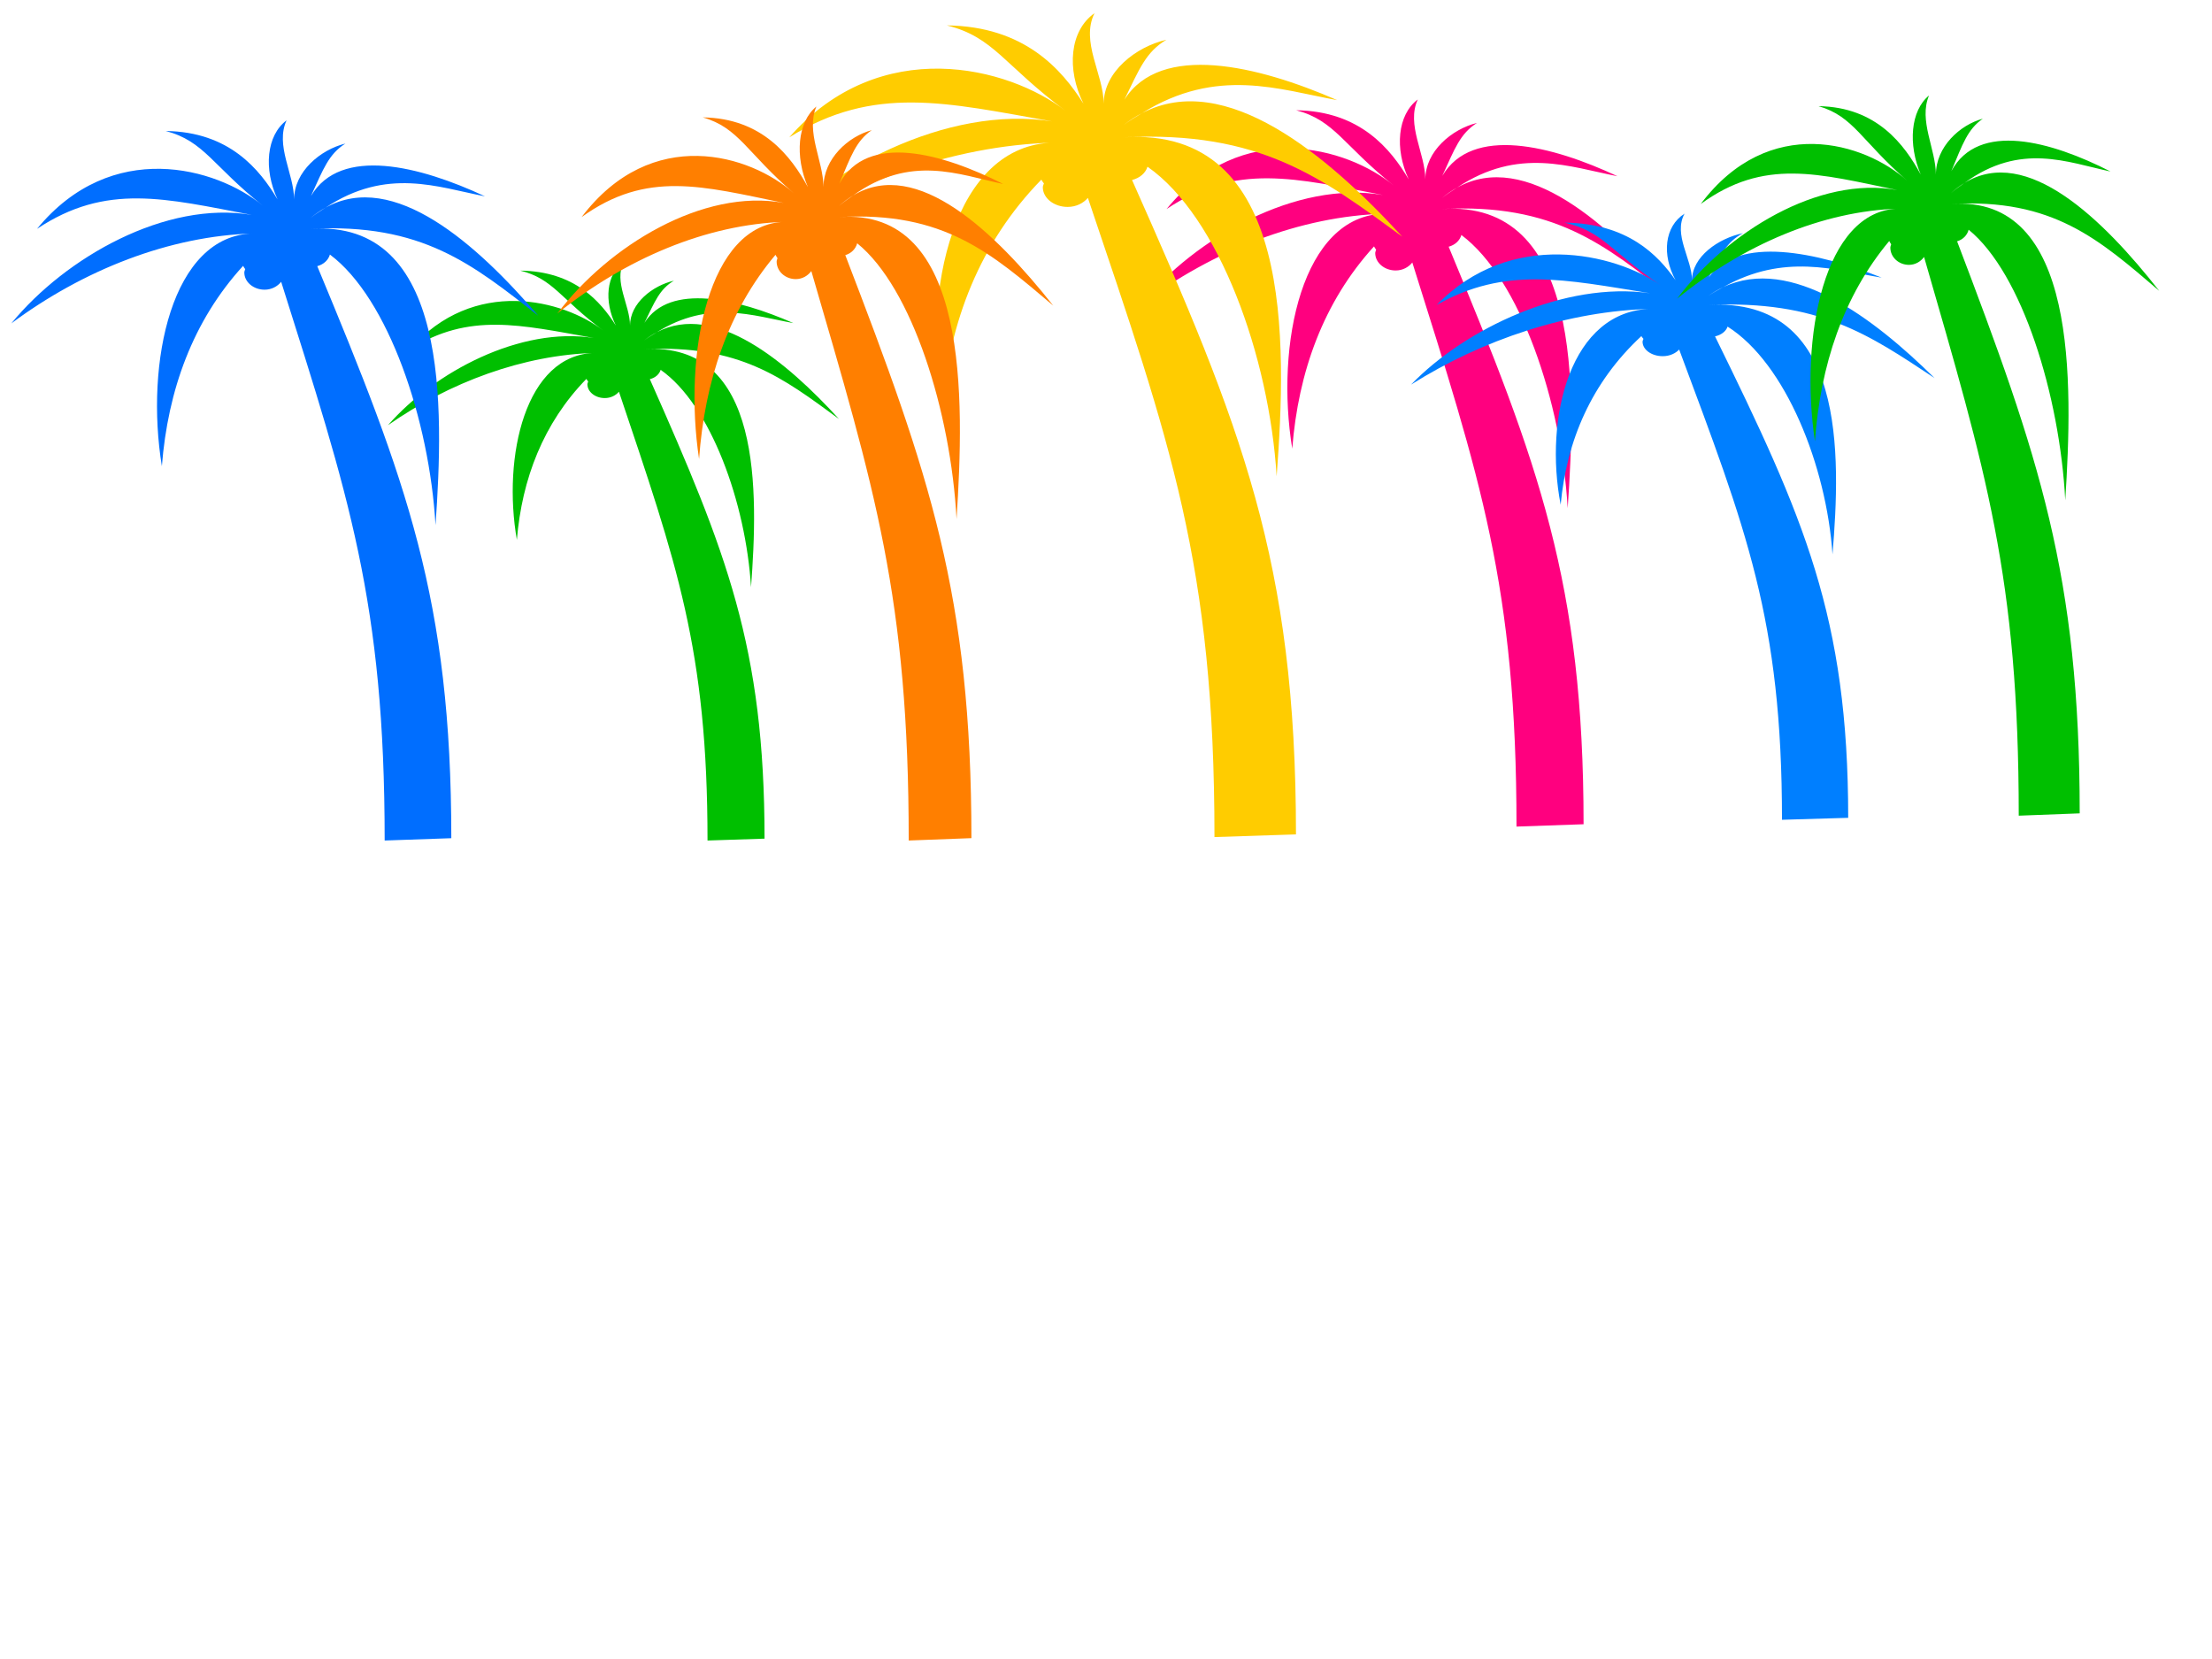 <?xml version="1.0"?><svg width="640" height="480" xmlns="http://www.w3.org/2000/svg">
 <title>palm tree</title>
 <g>
  <title>Layer 1</title>
  <g id="layer1"/>
  <path fill="#ff007f" fill-rule="evenodd" stroke-width="0.25pt" id="use2693" d="m410.205,28.781c-5.885,4.433 -6.732,14.251 -2.629,23.109c-5.165,-8.707 -13.993,-19.747 -32.551,-19.988c11.23,2.962 13.622,10.178 28.258,21.797c-13.523,-11.201 -44.064,-19.723 -65.76,6.783c20.172,-13.48 37.395,-8.867 62.562,-4.07c-24.937,-4.24 -54.196,12.278 -70.053,31.701c21.029,-15.687 46.144,-25.594 70.579,-26.274c-23.894,0.34 -31.661,37.809 -26.724,67.969c1.736,-22.197 9.018,-42.448 23.658,-58.518c0.202,0.324 0.358,0.672 0.613,0.95c-0.082,0.334 -0.263,0.64 -0.263,0.995c0,2.761 2.656,5.02 5.914,5.02c2.041,0 3.759,-0.971 4.819,-2.306c19.677,62.582 30.142,93.541 30.142,163.208l19.408,-0.678c0,-69.686 -12.908,-104.101 -39.035,-167.097c1.864,-0.505 3.208,-1.768 3.68,-3.392c17.038,12.735 28.996,48.41 30.755,79.049c2.394,-34.306 4.104,-89.381 -36.407,-86.556c32.543,-1.738 47.18,10.37 66.329,25.37c-17.82,-20.851 -42.129,-42.67 -61.948,-31.565c-1.45,0.964 -2.889,1.817 -4.381,3.03c1.424,-1.209 2.903,-2.202 4.381,-3.03c17.87,-11.881 32.668,-5.972 46.439,-3.301c-18.964,-8.884 -42.052,-14.752 -50.689,-0.09c3.609,-7.918 5.154,-12.226 10.033,-15.33c-7.261,1.782 -14.943,8.194 -14.939,16.325c-0.032,-7.511 -5.564,-15.79 -2.191,-23.109z"/>
  <path id="svg_1" fill="#ffcc00" fill-rule="evenodd" stroke-width="0.25pt" d="m316.679,3.812c-7.151,5.023 -8.179,16.148 -3.194,26.184c-6.276,-9.866 -17.002,-22.375 -39.551,-22.649c13.645,3.356 16.551,11.532 34.334,24.698c-16.431,-12.692 -53.539,-22.348 -79.9,7.686c24.51,-15.274 45.436,-10.047 76.014,-4.612c-30.3,-4.805 -65.85,13.912 -85.117,35.92c25.551,-17.775 56.067,-29 85.755,-29.771c-29.032,0.386 -38.468,42.841 -32.471,77.016c2.109,-25.152 10.957,-48.097 28.745,-66.306c0.246,0.367 0.435,0.761 0.745,1.076c-0.1,0.378 -0.319,0.726 -0.319,1.127c0,3.129 3.228,5.688 7.186,5.688c2.48,0 4.567,-1.1 5.855,-2.613c23.909,70.912 36.623,105.991 36.623,184.93l23.581,-0.769c0,-78.961 -15.684,-117.956 -47.429,-189.337c2.264,-0.573 3.898,-2.003 4.471,-3.843c20.702,14.43 35.23,54.853 37.368,89.57c2.909,-38.872 4.987,-101.277 -44.235,-98.076c39.541,-1.969 57.325,11.75 80.592,28.746c-21.652,-23.626 -51.188,-48.349 -75.269,-35.766c-1.761,1.092 -3.51,2.059 -5.323,3.433c1.73,-1.37 3.527,-2.495 5.323,-3.433c21.713,-13.463 39.692,-6.767 56.425,-3.741c-23.041,-10.066 -51.094,-16.716 -61.588,-0.102c4.384,-8.972 6.263,-13.854 12.19,-17.371c-8.822,2.02 -18.156,9.285 -18.152,18.498c-0.039,-8.511 -6.76,-17.892 -2.662,-26.184z"/>
  <path id="svg_2" fill="#00bf00" fill-rule="evenodd" stroke-width="0.25pt" d="m180.424,75.812c-5.003,3.527 -5.723,11.338 -2.235,18.385c-4.391,-6.927 -11.896,-15.71 -27.673,-15.903c9.547,2.357 11.581,8.097 24.023,17.342c-11.496,-8.912 -37.46,-15.692 -55.905,5.397c17.149,-10.725 31.791,-7.055 53.186,-3.238c-21.2,-3.374 -46.074,9.768 -59.555,25.221c17.878,-12.481 39.229,-20.362 60.001,-20.904c-20.313,0.271 -26.916,30.081 -22.719,54.077c1.476,-17.66 7.666,-33.771 20.112,-46.557c0.172,0.257 0.304,0.534 0.521,0.756c-0.07,0.266 -0.223,0.509 -0.223,0.792c0,2.197 2.258,3.994 5.028,3.994c1.735,0 3.196,-0.772 4.097,-1.835c16.728,49.791 25.624,74.421 25.624,129.849l16.499,-0.54c0,-55.442 -10.974,-82.823 -33.185,-132.943c1.584,-0.402 2.727,-1.407 3.129,-2.698c14.484,10.132 24.65,38.515 26.146,62.892c2.035,-27.294 3.489,-71.112 -30.95,-68.864c27.666,-1.383 40.109,8.25 56.389,20.184c-15.15,-16.589 -35.815,-33.948 -52.664,-25.113c-1.232,0.767 -2.456,1.446 -3.725,2.411c1.21,-0.962 2.468,-1.752 3.725,-2.411c15.192,-9.453 27.772,-4.751 39.48,-2.626c-16.121,-7.068 -35.75,-11.737 -43.092,-0.072c3.068,-6.3 4.382,-9.727 8.529,-12.197c-6.172,1.418 -12.704,6.519 -12.7,12.988c-0.027,-5.976 -4.73,-12.563 -1.862,-18.385z"/>
  <path id="svg_3" fill="#ff7f00" fill-rule="evenodd" stroke-width="0.25pt" d="m236.215,30.812c-5.502,4.475 -6.293,14.386 -2.457,23.328c-4.828,-8.79 -13.081,-19.934 -30.43,-20.178c10.499,2.99 12.735,10.274 26.417,22.004c-12.642,-11.308 -41.193,-19.911 -61.475,6.848c18.858,-13.608 34.959,-8.951 58.485,-4.109c-23.312,-4.281 -50.665,12.394 -65.489,32.002c19.659,-15.836 43.138,-25.837 65.98,-26.524c-22.337,0.344 -29.598,38.168 -24.983,68.616c1.623,-22.408 8.43,-42.851 22.116,-59.074c0.189,0.327 0.334,0.678 0.573,0.959c-0.077,0.337 -0.246,0.646 -0.246,1.004c0,2.787 2.483,5.067 5.529,5.067c1.908,0 3.514,-0.98 4.505,-2.328c18.395,63.177 28.178,94.43 28.178,164.76l18.143,-0.685c0,-70.348 -12.067,-105.09 -36.492,-168.686c1.742,-0.51 2.999,-1.785 3.44,-3.424c15.928,12.856 27.106,48.87 28.751,79.8c2.238,-34.632 3.837,-90.231 -34.034,-87.379c30.423,-1.754 44.106,10.468 62.007,25.611c-16.659,-21.049 -39.384,-43.075 -57.912,-31.865c-1.355,0.973 -2.701,1.835 -4.096,3.059c1.331,-1.22 2.714,-2.223 4.096,-3.059c16.706,-11.994 30.539,-6.029 43.413,-3.333c-17.728,-8.968 -39.312,-14.893 -47.386,-0.091c3.373,-7.994 4.818,-12.343 9.379,-15.476c-6.788,1.799 -13.969,8.272 -13.966,16.481c-0.03,-7.583 -5.201,-15.94 -2.048,-23.328z"/>
  <path id="svg_4" fill="#006eff" fill-rule="evenodd" stroke-width="0.25pt" d="m82.917,34.813c-5.847,4.391 -6.688,14.115 -2.612,22.889c-5.131,-8.624 -13.902,-19.559 -32.339,-19.798c11.157,2.934 13.533,10.081 28.074,21.59c-13.435,-11.095 -43.777,-19.536 -65.331,6.719c20.041,-13.352 37.152,-8.783 62.154,-4.031c-24.775,-4.2 -53.843,12.161 -69.597,31.4c20.892,-15.538 45.844,-25.35 70.119,-26.024c-23.738,0.337 -31.454,37.449 -26.55,67.323c1.725,-21.986 8.959,-42.044 23.504,-57.962c0.201,0.32 0.355,0.665 0.609,0.941c-0.082,0.331 -0.261,0.634 -0.261,0.985c0,2.735 2.639,4.972 5.876,4.972c2.028,0 3.735,-0.961 4.788,-2.284c19.549,61.987 29.945,92.651 29.945,161.656l19.282,-0.672c0,-69.023 -12.824,-103.111 -38.781,-165.508c1.851,-0.501 3.187,-1.751 3.656,-3.359c16.927,12.614 28.807,47.95 30.555,78.297c2.378,-33.98 4.078,-88.531 -36.169,-85.733c32.331,-1.721 46.872,10.271 65.897,25.129c-17.704,-20.653 -41.855,-42.264 -61.545,-31.265c-1.44,0.955 -2.87,1.8 -4.353,3.001c1.414,-1.197 2.884,-2.181 4.353,-3.001c17.754,-11.768 32.455,-5.915 46.137,-3.27c-18.84,-8.8 -41.778,-14.612 -50.359,-0.09c3.585,-7.843 5.121,-12.11 9.967,-15.185c-7.213,1.765 -14.846,8.116 -14.842,16.17c-0.032,-7.44 -5.527,-15.64 -2.176,-22.889z"/>
  <path id="svg_5" fill="#007fff" fill-rule="evenodd" stroke-width="0.25pt" d="m487.394,61.812c-5.809,3.695 -6.644,11.88 -2.594,19.264c-5.098,-7.258 -13.81,-16.461 -32.127,-16.663c11.084,2.469 13.445,8.484 27.89,18.171c-13.347,-9.338 -43.49,-16.442 -64.903,5.655c19.909,-11.237 36.908,-7.392 61.746,-3.393c-24.612,-3.535 -53.49,10.235 -69.14,26.427c20.755,-13.077 45.543,-21.336 69.659,-21.903c-23.583,0.284 -31.248,31.519 -26.376,56.661c1.713,-18.504 8.9,-35.386 23.349,-48.782c0.199,0.27 0.353,0.56 0.605,0.792c-0.081,0.278 -0.259,0.534 -0.259,0.829c0,2.302 2.622,4.185 5.837,4.185c2.014,0 3.71,-0.809 4.756,-1.923c19.421,52.17 29.749,77.978 29.749,136.055l19.155,-0.565c0,-58.092 -12.74,-86.782 -38.527,-139.297c1.839,-0.421 3.166,-1.474 3.632,-2.827c16.816,10.616 28.618,40.356 30.354,65.898c2.363,-28.598 4.051,-74.511 -35.932,-72.156c32.119,-1.449 46.565,8.645 65.465,21.149c-17.588,-17.382 -41.58,-35.571 -61.141,-26.314c-1.431,0.803 -2.852,1.515 -4.324,2.526c1.405,-1.008 2.865,-1.835 4.324,-2.526c17.637,-9.905 32.242,-4.978 45.834,-2.752c-18.716,-7.406 -41.504,-12.298 -50.028,-0.075c3.561,-6.601 5.087,-10.192 9.902,-12.78c-7.166,1.486 -14.748,6.831 -14.745,13.609c-0.031,-6.262 -5.491,-13.163 -2.162,-19.264z"/>
  <path id="svg_6" fill="#00bf00" fill-rule="evenodd" stroke-width="0.25pt" d="m558.125,27.625c-5.348,4.391 -6.118,14.115 -2.389,22.889c-4.694,-8.624 -12.716,-19.559 -29.582,-19.798c10.206,2.934 12.38,10.081 25.68,21.59c-12.29,-11.095 -40.045,-19.536 -59.761,6.719c18.332,-13.352 33.984,-8.783 56.855,-4.031c-22.663,-4.2 -49.252,12.161 -63.663,31.4c19.111,-15.538 41.935,-25.35 64.141,-26.024c-21.715,0.337 -28.772,37.449 -24.287,67.323c1.578,-21.986 8.195,-42.044 21.5,-57.962c0.184,0.32 0.325,0.665 0.557,0.941c-0.075,0.331 -0.239,0.634 -0.239,0.985c0,2.735 2.414,4.972 5.375,4.972c1.855,0 3.416,-0.961 4.38,-2.284c17.882,61.987 27.392,92.651 27.392,161.656l17.638,-0.672c0,-69.023 -11.731,-103.111 -35.474,-165.509c1.694,-0.501 2.916,-1.751 3.344,-3.359c15.484,12.614 26.351,47.95 27.95,78.297c2.175,-33.98 3.73,-88.531 -33.086,-85.733c29.574,-1.721 42.876,10.271 60.279,25.129c-16.195,-20.653 -38.286,-42.264 -56.297,-31.265c-1.317,0.955 -2.626,1.8 -3.981,3.001c1.294,-1.197 2.638,-2.181 3.981,-3.001c16.24,-11.769 29.688,-5.915 42.203,-3.27c-17.234,-8.8 -38.216,-14.612 -46.065,-0.09c3.279,-7.843 4.684,-12.11 9.117,-15.185c-6.598,1.765 -13.58,8.116 -13.577,16.17c-0.029,-7.44 -5.056,-15.64 -1.991,-22.889z"/>
 </g>
</svg>